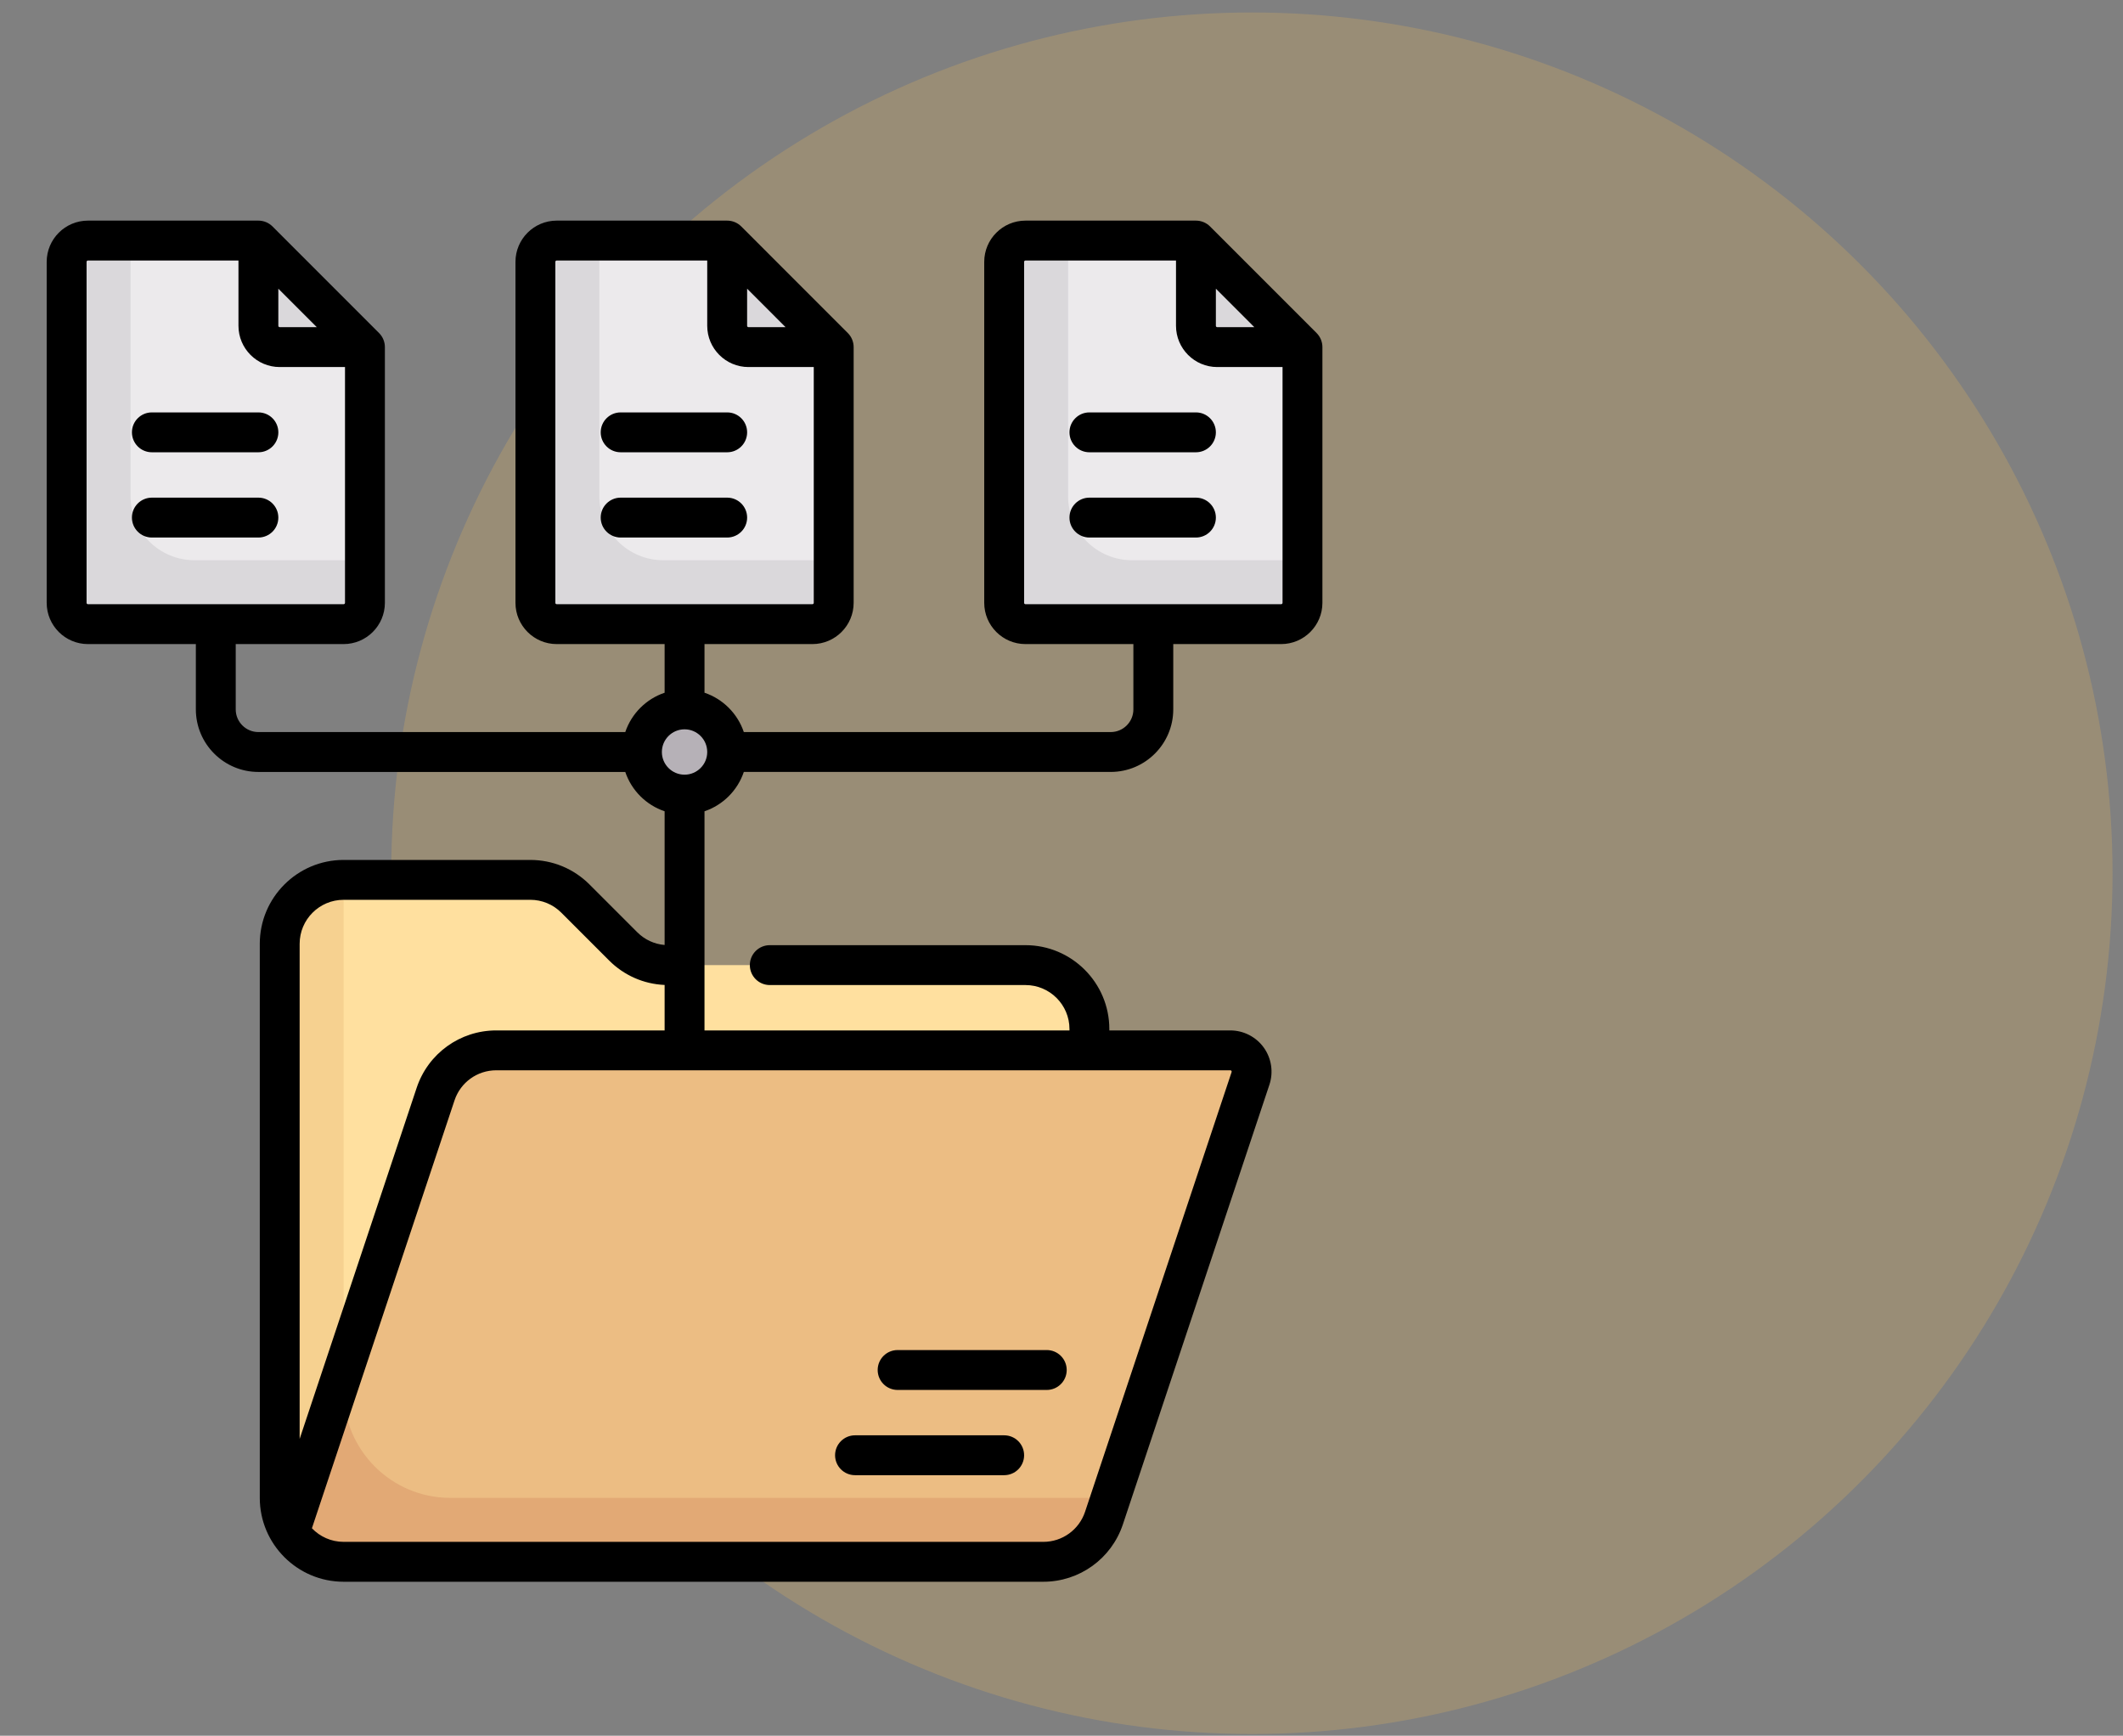 <svg width="126" height="103" viewBox="0 0 126 103" fill="none" xmlns="http://www.w3.org/2000/svg">
<rect x="0" y="0" width="126" height="103" fill="#808080" stroke="none"/>
<circle opacity="0.2" cx="74.299" cy="51.821" r="51.08" fill="#FFC654"/>
<g clip-path="url(#clip0_224_28)">
<path d="M60.863 57.271H39.147C38.477 57.271 37.833 57.005 37.359 56.531L34.152 53.324C33.441 52.612 32.476 52.213 31.47 52.213H20.395C18.3 52.213 16.602 53.911 16.602 56.007V88.886C16.602 90.982 18.3 92.68 20.395 92.68H60.863C62.958 92.68 64.656 90.982 64.656 88.886V61.065C64.656 58.97 62.958 57.271 60.863 57.271Z" fill="#FFE09F"/>
<path d="M64.424 88.886H26.718C23.232 88.886 20.395 86.05 20.395 82.563V52.445V52.213C18.3 52.213 16.602 53.911 16.602 56.007V88.886C16.602 90.982 18.3 92.68 20.395 92.68H60.863C62.958 92.68 64.656 90.982 64.656 88.886H64.424V88.886Z" fill="#F6D190"/>
<path d="M65.521 90.087L74.219 63.995C74.492 63.176 73.882 62.33 73.019 62.33H29.453C27.82 62.33 26.37 63.375 25.854 64.924L17.193 90.905C17.865 91.969 19.044 92.681 20.395 92.681H61.922C63.555 92.681 65.005 91.636 65.521 90.087Z" fill="#ECBD83"/>
<path d="M15.336 14.275H5.22C4.521 14.275 3.955 14.842 3.955 15.54V35.774C3.955 36.472 4.521 37.038 5.22 37.038H20.395C21.093 37.038 21.66 36.472 21.66 35.774V20.599L15.336 14.275Z" fill="#ECEAEC"/>
<path d="M40.629 47.154C42.026 47.154 43.158 46.022 43.158 44.625C43.158 43.228 42.026 42.096 40.629 42.096C39.232 42.096 38.1 43.228 38.1 44.625C38.1 46.022 39.232 47.154 40.629 47.154Z" fill="#B6B1B7"/>
<path d="M7.749 29.451V14.275H5.22C4.521 14.275 3.955 14.842 3.955 15.54V35.774C3.955 36.472 4.521 37.038 5.22 37.038H20.395C21.093 37.038 21.66 36.472 21.66 35.774V33.245H11.543C9.447 33.245 7.749 31.546 7.749 29.451Z" fill="#DAD8DB"/>
<path d="M15.336 19.334C15.336 20.032 15.902 20.599 16.601 20.599H21.659L15.336 14.275V19.334Z" fill="#DAD8DB"/>
<path d="M26.718 88.886C23.232 88.886 20.395 86.05 20.395 82.563V81.299L17.193 90.904C17.866 91.969 19.044 92.68 20.395 92.68H61.922C63.555 92.68 65.005 91.635 65.521 90.086L65.921 88.886H26.718Z" fill="#E2A975"/>
<path d="M43.159 14.275H33.042C32.343 14.275 31.777 14.842 31.777 15.54V35.774C31.777 36.472 32.343 37.038 33.042 37.038H48.217C48.916 37.038 49.482 36.472 49.482 35.774V20.599L43.159 14.275Z" fill="#ECEAEC"/>
<path d="M35.571 29.451V14.275H33.042C32.343 14.275 31.777 14.842 31.777 15.54V35.774C31.777 36.472 32.343 37.038 33.042 37.038H48.217C48.916 37.038 49.482 36.472 49.482 35.774V33.245H39.365C37.27 33.245 35.571 31.546 35.571 29.451Z" fill="#DAD8DB"/>
<path d="M43.156 19.334C43.156 20.032 43.722 20.599 44.421 20.599H49.479L43.156 14.275V19.334Z" fill="#DAD8DB"/>
<path d="M70.979 14.275H60.862C60.164 14.275 59.598 14.842 59.598 15.54V35.774C59.598 36.472 60.164 37.038 60.862 37.038H76.038C76.736 37.038 77.302 36.472 77.302 35.774V20.599L70.979 14.275Z" fill="#ECEAEC"/>
<path d="M63.391 29.451V14.275H60.862C60.164 14.275 59.598 14.842 59.598 15.54V35.774C59.598 36.472 60.164 37.038 60.862 37.038H76.038C76.736 37.038 77.302 36.472 77.302 35.774V33.245H67.185C65.09 33.245 63.391 31.546 63.391 29.451Z" fill="#DAD8DB"/>
<path d="M70.978 19.334C70.978 20.032 71.545 20.599 72.243 20.599H77.302L70.978 14.275V19.334Z" fill="#DAD8DB"/>
<path d="M59.598 85.174H50.746C50.092 85.174 49.562 85.704 49.562 86.357C49.562 87.01 50.092 87.54 50.746 87.54H59.598C60.251 87.54 60.781 87.01 60.781 86.357C60.781 85.704 60.251 85.174 59.598 85.174Z" fill="black"/>
<path d="M62.125 80.115H53.273C52.62 80.115 52.09 80.645 52.09 81.298C52.09 81.952 52.62 82.482 53.273 82.482H62.125C62.779 82.482 63.309 81.952 63.309 81.298C63.309 80.645 62.779 80.115 62.125 80.115Z" fill="black"/>
<path d="M9.013 26.839H15.336C15.99 26.839 16.52 26.309 16.52 25.656C16.52 25.002 15.99 24.473 15.336 24.473H9.013C8.36 24.473 7.83 25.002 7.83 25.656C7.83 26.309 8.36 26.839 9.013 26.839Z" fill="black"/>
<path d="M16.519 30.714C16.519 30.061 15.99 29.531 15.336 29.531H9.013C8.36 29.531 7.83 30.061 7.83 30.714C7.83 31.368 8.36 31.898 9.013 31.898H15.336C15.99 31.898 16.519 31.368 16.519 30.714Z" fill="black"/>
<path d="M36.836 26.839H43.159C43.812 26.839 44.342 26.309 44.342 25.656C44.342 25.002 43.812 24.473 43.159 24.473H36.836C36.182 24.473 35.652 25.002 35.652 25.656C35.652 26.309 36.182 26.839 36.836 26.839Z" fill="black"/>
<path d="M44.342 30.714C44.342 30.061 43.812 29.531 43.159 29.531H36.836C36.182 29.531 35.652 30.061 35.652 30.714C35.652 31.368 36.182 31.898 36.836 31.898H43.159C43.812 31.898 44.342 31.368 44.342 30.714Z" fill="black"/>
<path d="M78.138 19.761L71.816 13.438C71.594 13.216 71.293 13.092 70.979 13.092H60.862C59.512 13.092 58.414 14.19 58.414 15.54V35.773C58.414 37.123 59.512 38.221 60.862 38.221H67.266V42.096C67.266 42.839 66.663 43.442 65.921 43.442H44.146C43.776 42.346 42.908 41.477 41.812 41.107V38.221H48.216C49.566 38.221 50.664 37.123 50.664 35.773V20.598C50.664 20.284 50.539 19.983 50.317 19.762L43.994 13.438C43.772 13.216 43.471 13.092 43.157 13.092H33.041C31.691 13.092 30.593 14.19 30.593 15.54V35.773C30.593 37.123 31.691 38.221 33.041 38.221H39.445V41.108C38.349 41.477 37.48 42.346 37.11 43.442H15.336C14.594 43.442 13.99 42.839 13.99 42.096V38.221H20.395C21.744 38.221 22.843 37.123 22.843 35.773V20.598C22.843 20.284 22.718 19.983 22.496 19.762L16.173 13.438C15.951 13.216 15.65 13.092 15.336 13.092H5.219C3.869 13.092 2.771 14.19 2.771 15.54V35.773C2.771 37.123 3.869 38.221 5.219 38.221H11.624V42.096C11.624 44.143 13.289 45.809 15.336 45.809H37.11C37.48 46.905 38.349 47.773 39.445 48.143V56.077C38.833 56.025 38.264 55.763 37.825 55.324L34.989 52.488C34.049 51.548 32.799 51.03 31.469 51.03H20.395C17.65 51.03 15.418 53.263 15.418 56.007V88.887C15.418 91.631 17.65 93.863 20.393 93.864H20.394H61.921C64.067 93.864 65.964 92.496 66.643 90.46L75.34 64.368C75.588 63.624 75.463 62.8 75.004 62.163C74.545 61.527 73.803 61.147 73.018 61.147H65.839V61.065C65.839 58.321 63.606 56.088 60.862 56.088H45.687C45.033 56.088 44.503 56.618 44.503 57.271C44.503 57.925 45.033 58.455 45.687 58.455H60.862C62.302 58.455 63.473 59.626 63.473 61.065V61.147H41.812V48.143C42.908 47.773 43.776 46.905 44.146 45.808H65.921C67.968 45.808 69.633 44.143 69.633 42.096V38.221H76.037C77.387 38.221 78.485 37.123 78.485 35.773V20.598C78.485 20.284 78.361 19.983 78.138 19.761ZM44.341 17.131L46.624 19.415H44.422C44.377 19.415 44.341 19.378 44.341 19.333V17.131ZM32.959 35.773V15.54C32.959 15.495 32.996 15.458 33.041 15.458H41.974V19.333C41.974 20.683 43.072 21.781 44.422 21.781H48.297V35.773C48.297 35.818 48.261 35.855 48.216 35.855H33.041C32.996 35.855 32.959 35.818 32.959 35.773ZM16.519 17.131L18.803 19.415H16.601C16.556 19.415 16.519 19.378 16.519 19.333V17.131ZM5.138 35.773V15.54C5.138 15.495 5.174 15.458 5.219 15.458H14.153V19.333C14.153 20.683 15.251 21.781 16.601 21.781H20.476V35.773C20.476 35.818 20.439 35.855 20.395 35.855H5.219C5.174 35.855 5.138 35.818 5.138 35.773ZM40.628 43.279C41.37 43.279 41.973 43.882 41.974 44.623C41.974 44.624 41.974 44.625 41.974 44.626C41.974 44.626 41.974 44.627 41.974 44.628C41.973 45.369 41.37 45.971 40.628 45.971C39.886 45.971 39.282 45.368 39.282 44.626C39.282 43.883 39.886 43.279 40.628 43.279ZM73.084 63.547C73.108 63.581 73.1 63.608 73.095 63.62L64.398 89.712C64.042 90.78 63.047 91.497 61.921 91.497H20.395C19.655 91.497 18.987 91.186 18.512 90.69L26.976 65.298C27.331 64.23 28.327 63.513 29.452 63.513H73.018C73.032 63.513 73.06 63.513 73.084 63.547ZM29.452 61.147C27.306 61.147 25.409 62.514 24.73 64.55L17.784 85.389V56.007C17.784 54.567 18.955 53.396 20.395 53.396H31.469C32.166 53.396 32.822 53.668 33.315 54.161L36.151 56.997C37.038 57.884 38.2 58.394 39.445 58.449V61.147H29.452ZM72.162 17.131L74.445 19.415H72.243C72.198 19.415 72.162 19.378 72.162 19.333V17.131ZM76.037 35.855H60.862C60.817 35.855 60.781 35.818 60.781 35.773V15.54C60.781 15.495 60.817 15.458 60.862 15.458H69.796V19.333C69.796 20.683 70.894 21.781 72.244 21.781H76.119V35.773C76.119 35.818 76.082 35.855 76.037 35.855Z" fill="black"/>
<path d="M70.979 24.473H64.656C64.002 24.473 63.473 25.002 63.473 25.656C63.473 26.309 64.002 26.839 64.656 26.839H70.979C71.632 26.839 72.162 26.309 72.162 25.656C72.162 25.002 71.632 24.473 70.979 24.473Z" fill="black"/>
<path d="M70.979 29.531H64.656C64.002 29.531 63.473 30.061 63.473 30.714C63.473 31.368 64.002 31.898 64.656 31.898H70.979C71.632 31.898 72.162 31.368 72.162 30.714C72.162 30.061 71.632 29.531 70.979 29.531Z" fill="black"/>
</g>
<defs>
<clipPath id="clip0_224_28">
<rect width="80.772" height="80.772" fill="white" transform="translate(0.242 13.092)"/>
</clipPath>
</defs>
</svg>
